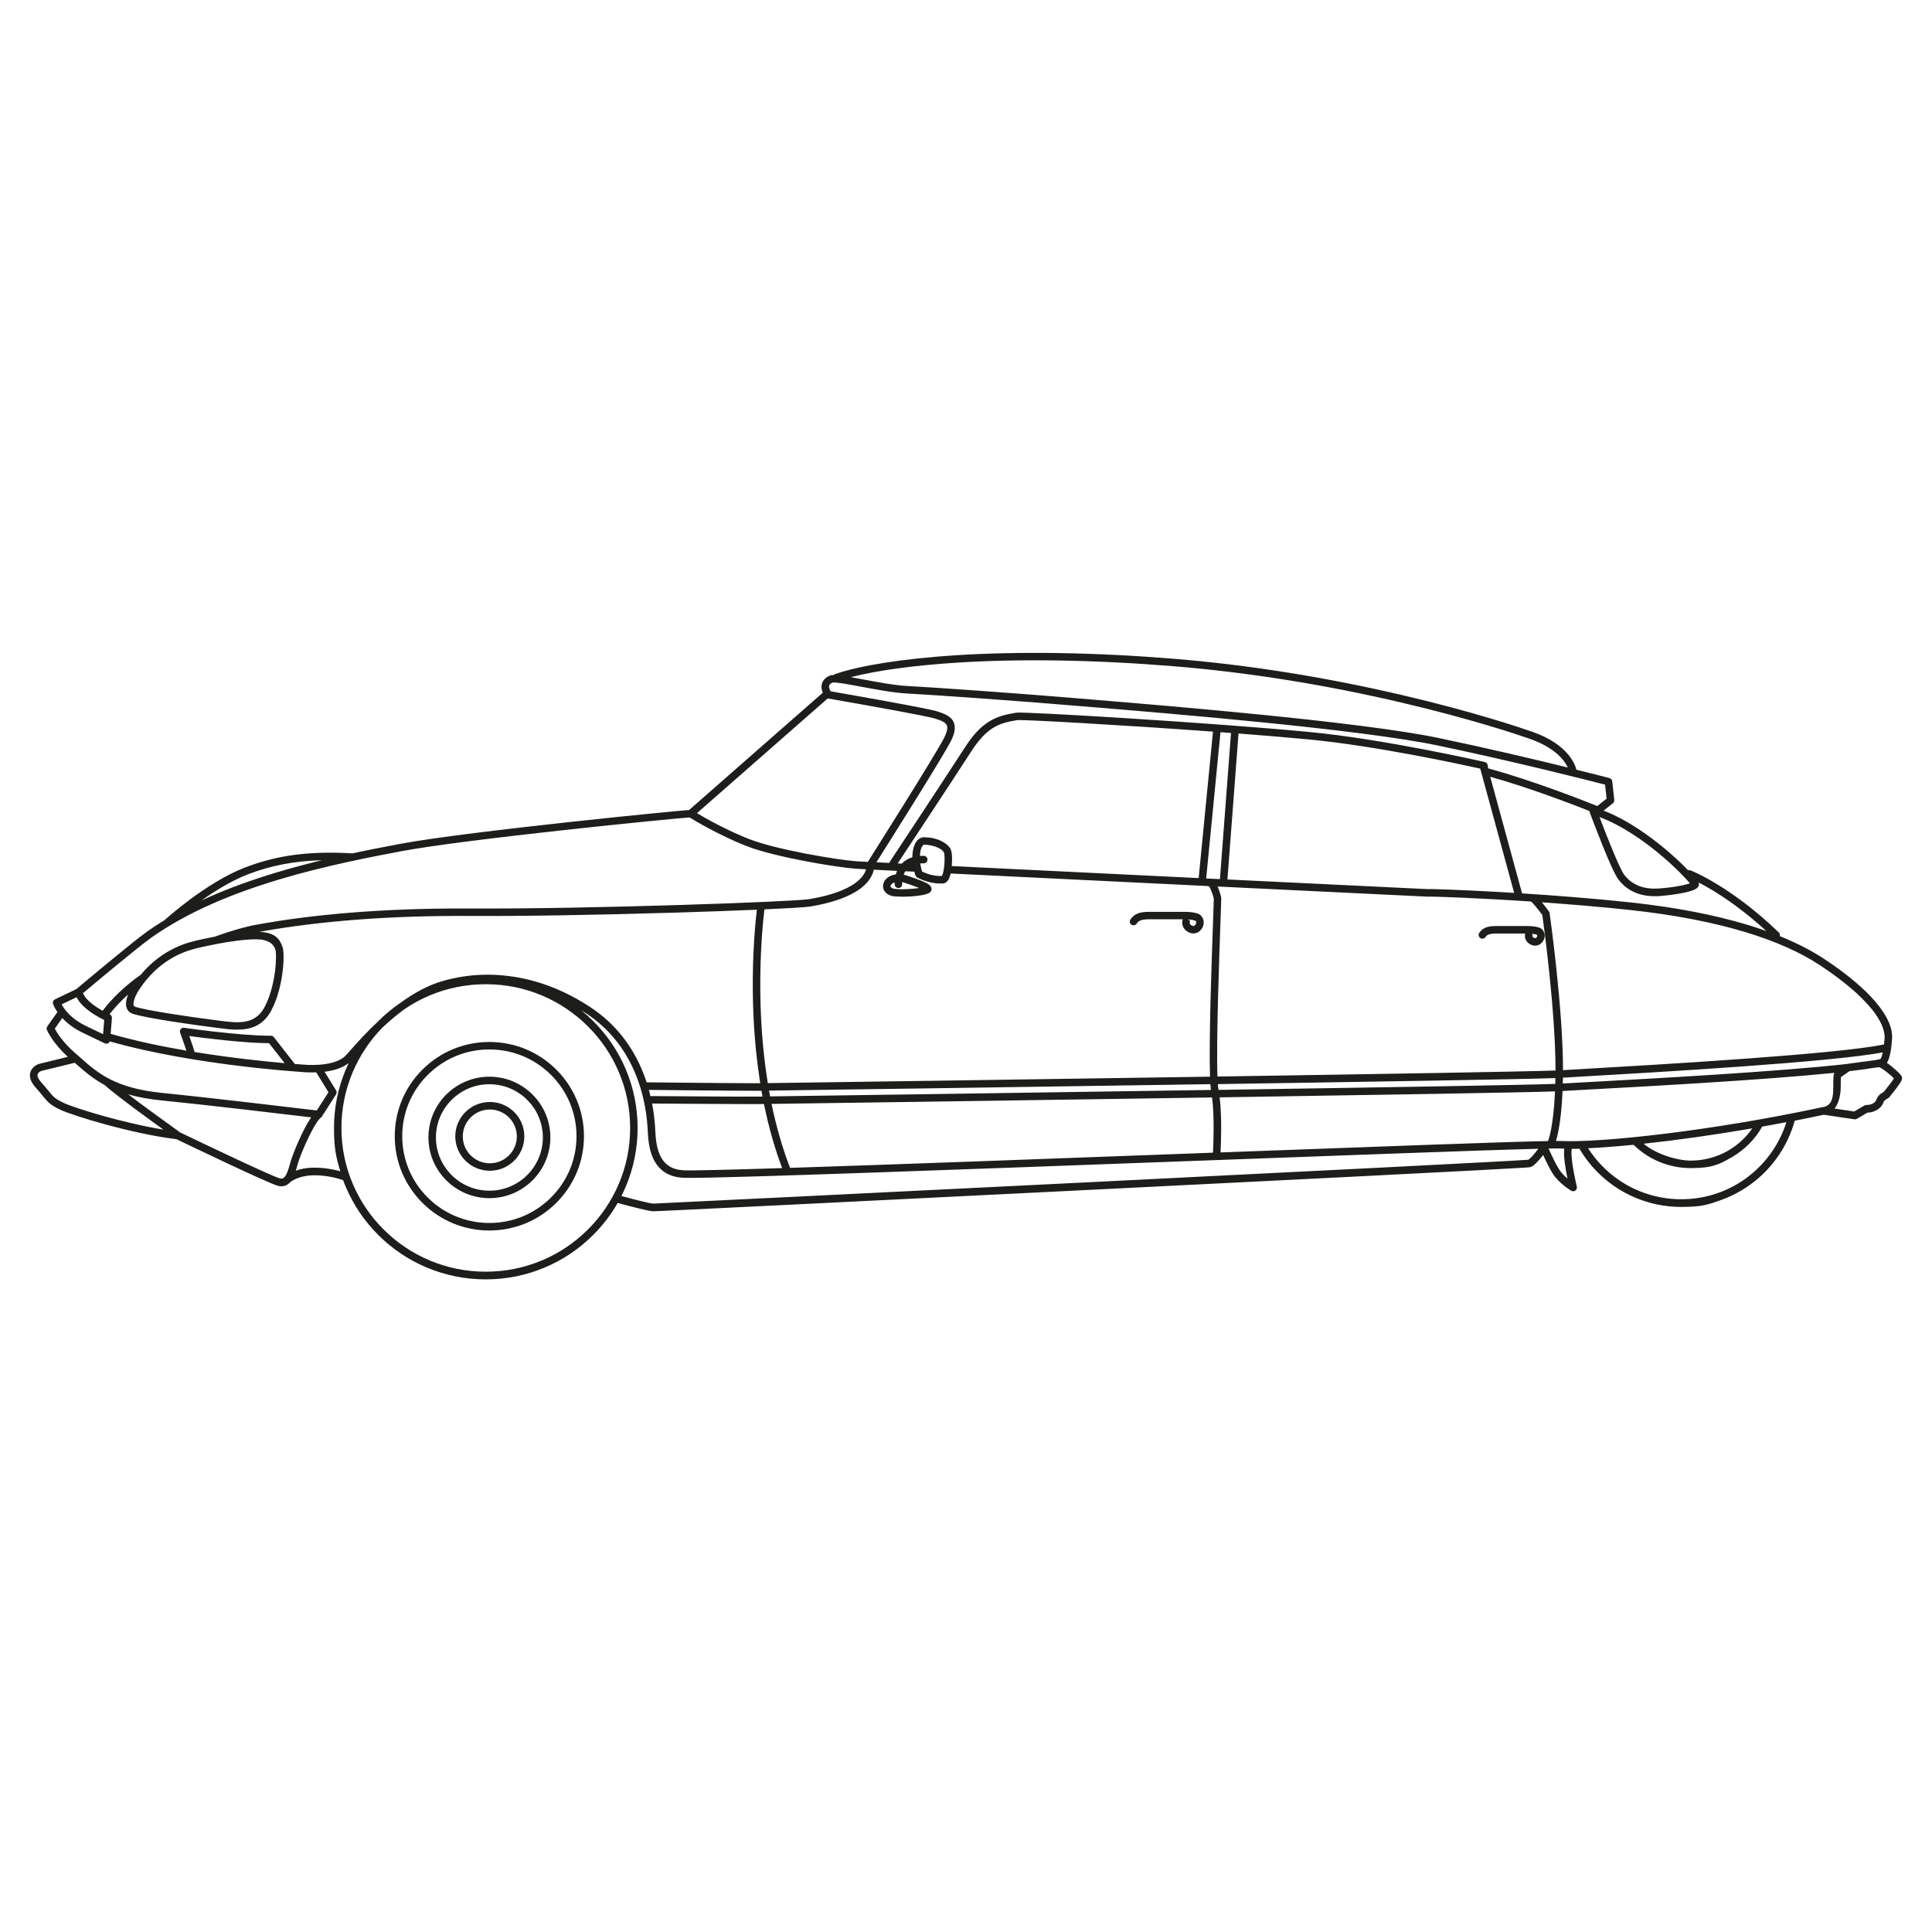 <?xml version="1.0" encoding="UTF-8"?>
<svg xmlns="http://www.w3.org/2000/svg" version="1.1" viewBox="0 0 5669.3 5669.3">
  <defs>
    <style>
      .cls-1 {
        fill: #1d1d1b;
      }
    </style>
  </defs>
  <!-- Generator: Adobe Illustrator 28.7.3, SVG Export Plug-In . SVG Version: 1.2.0 Build 164)  -->
  <g>
    <g id="Ebene_5">
      <g>
        <path class="cls-1" d="M5553.6,3131.4c-6.7-5.4-12.2-9.4-16.7-12.5,2.1-3.3,4-7.2,5.6-11.7,4.5-12.7,7.6-31.2,9.6-58,4.9-63.5-65.6-146.9-198.4-234.8-37.3-24.7-81.2-47.2-131-67.4,1-3.8,0-8-3-10.9-73.4-70.7-139.7-116.4-182.4-142.2-46.6-28.2-75.5-39.5-76.7-39.9-2.3-.9-4.7-.9-6.9-.3,0,0,0,0,0,0-19.1-19.8-42.3-41.2-65.5-60.8-45.3-38.1-111.6-86.8-182.6-114.2l27.2-21.5c3-2.3,4.5-6.1,4.1-9.8l-5.9-54.7c-.5-4.5-3.7-8.3-8.1-9.5-.9-.2-37.5-9.8-97.2-24.6-2.4-11-20.8-73.4-129.4-111.3-36.9-12.9-173-58.6-375.8-106.2-229.1-53.8-457-90.2-677.3-108.1-230.7-18.7-452.1-22.2-640.1-10.1-151.1,9.7-279.5,29.8-352.1,55-1.8.6-3.3,1.6-4.5,2.9h0c-5.3,0-9.1.7-12,2-15.2,6.7-20.8,16.6-22.7,23.8-2.7,9.9-.2,19.4,2.7,26l-392.4,344.3s0,0,0,0c-1.3,0-2.7.2-4.3.3-5,.4-12.3,1-21.6,1.9-19.4,1.8-46.2,4.3-77.5,7.4-44,4.3-134.6,13.4-247.2,25.7-170.6,18.6-395.7,44.8-499.4,64.5-38.9,7.4-86.6,16.4-139.2,27.7h0s0,0,0,0c-.9-.3-1.8-.5-2.7-.5-124.8-6.7-217.9,5.8-311.4,41.8-112.6,43.3-230.1,149.1-235.1,153.6-.2.2-.4.4-.6.6,0,0,0,0,0,0h0c-17.6,10.7-34.3,21.6-50.2,32.8-43.6,30.8-193,156.4-208.8,169.7l-62.7,30.1c-5,2.4-7.4,8.1-5.7,13.4.3.9,3.6,10.6,12.8,23.9,0,0,0,0,0,0l-29.6,41.9c-2.2,3.1-2.6,7.1-1.2,10.6.7,1.6,15.9,37.3,61.4,78.9l-85.2,20.9c-.4,0-.8.2-1.2.4-2,.7-19.6,7.7-24,25.4-3.3,13.3,2,27.8,15.7,43.1,8.7,9.7,15.1,17.5,20.2,23.8,14.8,18.2,22.3,27.4,51.7,41.3,38.3,18.2,211.1,70.9,341.7,86.8,34.2,16.5,268.5,129,297.4,136.8,3.2.9,6.8,1.4,10.5,1.4,8.2,0,17.3-2.8,25.4-11.8,4.9-3.9,26.9-19.5,66.9-20.5,42.3-1.1,79.9,11.1,88.6,14.2,0,0,0,0,0,0h0c2.5,6.8,5.1,13.5,8,20.1,22.4,52.8,54.6,100.3,95.5,141.1,40.9,40.8,88.6,72.7,141.6,95.1,54.9,23.1,113.3,34.9,173.4,34.9s118.5-11.7,173.4-34.9c53-22.3,100.7-54.3,141.6-95.1,28.4-28.3,52.6-59.9,72.3-94.3,0,0,0,0,0,0,17.8,4.9,90.1,24.5,104.2,24.5s644.3-31.2,1285.8-63.1c1277.6-63.5,1284.7-65.5,1287.7-66.4,5.5-1.6,14.2-6.3,32.2-28.6,2-2.4,3.8-4.8,5.6-7.1,7.7,16.6,19.4,40.9,28.2,54.6,18.8,29.2,53,49.6,54.5,50.4,3.8,2.2,8.6,2,12.1-.6,3.5-2.6,5.2-7.1,4.2-11.4,0-.2-5.8-24.4-10.4-50.8-7.2-42.1-5.5-56-4.4-60.1,7.1,0,14.7-.2,22.6-.4,29.9,51,72.7,93.7,123.9,123.6,52.7,30.8,113.1,47.1,174.6,47.1s78-6.6,114.9-19.5c35.6-12.5,68.7-30.7,98.5-54,58-45.4,100.4-109,119.7-179.5,0,0,0,0,0,0,28.4-5.6,56.9-11.4,85.3-17.5l89.9,13.4c2.5.4,5-.1,7.2-1.4l30.6-18c14.8-.4,40-7.5,48.5-32.9.7-2.1,6.6-6.7,11.8-9.2,1.5-.7,2.8-1.7,3.9-3,37.7-46,37.7-51.9,37.7-55.8s0-9.9-27.8-32.3ZM5422.2,3121.5c-.8.1-1.5.3-2.2.6,0,0,0,0,0,0-198.9,22.6-575.3,43.1-754.5,52.9-34.8,1.9-61.8,3.4-79.6,4.4h0c.2-5.6.3-11.3.4-17.1,14.5-.9,35.6-2.1,62.5-3.6,201.5-11.6,728.8-41.9,876.1-70.7-2.5,11.9-5.1,17.3-6.9,19.8h0c-5.2,1.1-11,2.2-17.4,3.4-24.1,2.8-67.7,9-78.3,10.5ZM4551.8,3312.3c-3.5,18.6-7,29.9-9.2,36-117.6,2.2-506.3,16.5-961,33.4,1.4-27.9,4.3-104.5-2.6-161.6,466.4-7.2,895.3-14.3,984.1-17.5h0c-2.4,52.9-7.2,88.1-11.3,109.8ZM1507.2,2866.2c-71.8-11.2-142.6-6.7-210.4,13.2-43.2,12.7-84.6,36.2-121.8,63.4-23,15.6-44.6,33.4-64.5,53.3-1,1-2,2-2.9,3-35.7,33.4-63.7,65.2-80.4,84.1-6.3,7.1-11.2,12.8-13.8,15.3-26.2,25.6-85,29.7-131.3,24.9-.2,0-.3,0-.4,0-.4,0-6.3-.4-16.6-1.2l-61.4-78.7c-2.1-2.7-5.3-4.2-8.7-4.2-93.9,0-252.9-23.1-254.5-23.3-3.8-.6-7.7.9-10.1,3.9-2.5,3-3.1,7.1-1.8,10.7,7,19.1,14.5,40.3,18.3,52.4-73.8-12.6-151-28.8-221.9-49.2-.1,0-.2,0-.3,0l3.7-46.5c.4-4.7-2.3-9.1-6.6-11-.1,0-.3-.1-.4-.2,15.5-19.9,33.7-39.2,54.5-57.9-4.8,12-8.6,27.3-4.2,39.6,2.8,8,8.7,13.8,17,16.7,37.7,13.4,193.4,34.7,233,39.6,5.2.7,10.5,1.4,15.7,2.1,19,2.6,38.8,5.2,58.2,5.2,39.8,0,77.4-11.3,101.5-58.1,19.9-38.8,28.5-82.4,32.2-112.2,4-32.8,3.8-62.9-.6-73.1-.5-1.1-.9-2.2-1.4-3.4-3-7.7-7.2-18.2-18.8-26.8-11.1-8.1-26.7-12.5-47.6-13.4,179.1-32.2,385.8-47.9,614.7-46.6,154.6.9,378.4-2.8,614.2-10,86.7-2.7,166.6-5.6,231.1-8.3-3.6,30.4-13.4,124.3-11.8,246,1.1,87.1,7.8,171.4,19.8,250.3.7,4.3,1.3,8.6,2,12.8-.2,0-.4,0-.5,0-43,.5-320.3-2.5-332.9-2.6,0,0,0,0,0,0-2.8-8.7-5.9-17.2-9.2-25.6-32.2-82.1-84.2-147.4-154.7-194.1-72-47.7-148.1-78.1-226.2-90.2ZM570.8,3087c-1.2-5.3-4.8-17.3-15.3-46.8,43.9,5.9,157.6,20.4,234.1,21l45.6,58.5c-55.5-4.8-154.8-14.9-264.4-32.7ZM636.7,2769.8c34.3-6.4,79.9-13.5,115.2-13.5s49.9,14.1,54.7,26.5c.5,1.3,1.1,2.7,1.6,4,1.7,4.5,3.2,28.2-1.1,62.7-4.9,39.2-15.5,76.2-29.8,103.9-13,25.2-31.1,39.3-56.9,44.2-24.1,4.6-52.7.7-80.2-3-5.2-.7-10.6-1.4-15.9-2.1-64.6-8.1-197.9-27.7-228.3-38.5-2.4-.9-3.2-2-3.7-3.4-3.1-8.5,5-28.4,11.4-39.2,8-12.9,16.4-24.6,25-35.1,61-74.3,132.4-90.2,157.9-95.9,1.3-.3,2.5-.6,3.6-.8,6.6-1.5,24.1-5.5,46.5-9.7h0ZM2428.5,2049.4c102.5,17.8,293.6,51.9,315.8,59.3,15.5,5.2,30,10,34.1,19.8,3.1,7.6.7,19.4-7.2,35.3-24.9,49.8-222.3,361.4-224.2,364.6-.2.2-.3.5-.4.8,0,0,0,0,0,0-18.8-1-30.7-1.6-34.4-1.9-54.5-4-234.7-33.8-315.4-65.7-65.4-25.9-126.2-60.3-151.7-75.4l383.5-336.5ZM2563.1,2552c18.8,1,42.2,2.2,69.3,3.5-1.5,3.5-2.7,7-3.6,10.3-3.3.5-6.4,1.2-9.5,2.1-13.4,4.2-23.1,12.7-26.6,23.4-2.5,7.5-2,14.9,1.4,21.3,6.3,11.8,20.2,15.8,21.8,16.3.3,0,.6.2,1,.2,8.3,1.5,19.4,2.2,31.8,2.2s20.7-.5,31.7-1.4c41.4-3.6,47.3-10,49.5-12.4,3-3.3,4.2-7.5,3.2-11.7-2-7.8-9.8-13.5-30-21.6-13.2-5.3-29.4-10.7-43.7-15.5-2.5-.8-5.1-1.5-7.7-2.1,1.2-3.3,2.9-6.7,4.9-10,8.5.4,17.3.9,26.4,1.3,1.9,6.9,3.5,11.1,3.7,11.6.9,2.3,2.7,4.3,4.9,5.5,1.4.8,32,17.5,66.2,17.5s7.2-.2,10.8-.6c6.8-.8,12.2-5.4,16.2-13.9,2-4.4,3.6-9.5,4.8-14.8,206.1,10.2,494.8,24.2,756.7,36.9.5.6,1.1,1.1,1.8,1.6,4.5,4.7,12.9,29.5,13.7,35.7,0,5.2-.8,27.4-1.9,57.9-4.1,114.1-13,357.8-9.2,464.1,0,0,0,0,0,0-563.8,8.6-1173.3,17.2-1297.6,18.9-.8-5.2-1.7-10.4-2.5-15.6-11.8-77.9-18.4-161.1-19.5-247.2-1.7-126.2,9-222,12.1-247.1,71.3-3.2,120.1-6.1,133.1-8.2,38.9-6.2,74.3-15.7,102.4-27.3,46.4-19.3,74.8-44.9,84.3-76.1.5-1.7.6-3.4.3-5ZM4343.7,2255.7c0,.4.1.8.3,1.2l99.2,363.2c-18.8-1.1-36.6-2.2-53.1-3.1-50.9-2.8-101.2-5.2-141.6-6.7-40.6-1.5-53.4-1.6-58.3-1.2-16.5-.8-277.2-13.3-588.4-28.4l32.5-428.3c74.2,5.7,144.7,11.6,205.2,17.3,198.6,18.8,454.9,74.8,504.3,85.8ZM4491.6,2645.3c.5.3,1.1.6,1.7.8,4.9,3.4,20.2,22.2,32.5,38.9,4.1,29.1,39,284.8,38.7,456.3-82.2,3.2-518.4,10.4-992,17.7-3.8-104.6,5.4-358.1,9.2-462.9,1.2-32.5,2-54,2-59,0-7.1-6.6-25.2-6.9-25.9-1.4-3.8-2.7-7-3.9-9.8,317.8,15.4,590.1,28.5,617,29.8.8,0,1.6,0,2.4-.1,11.5-.7,140.2,3.7,299.5,14.3ZM3575.6,3198.1s0,0,0,0c-.8-4.1-1.4-9.8-2-16.9,470.4-7.2,904-14.4,990.6-17.7-.1,5.9-.2,11.6-.4,17.1-83.6,3.2-517.1,10.4-988.2,17.6ZM1908.6,3216.2s0,0,0,0c-1.4-6.1-3-12.1-4.6-18,0,0,0,0,0,0,41.2.4,244,2.6,310.8,2.6s12.1,0,15.7,0c.4,0,1.7,0,3.9,0,1,5.7,2,11.4,3.1,17-4.1,0-6.6,0-7.2.1-40.4.6-282.7-1.3-321.6-1.6ZM2256.7,3200.3c131.8-1.8,735.9-10.3,1295-18.9h0c.5,6.8,1.1,12.5,1.7,17-554.9,8.5-1154.9,17-1293.6,18.9-1.1-5.7-2.1-11.3-3.1-17ZM3579.7,2579.7c-13.4-.6-26.8-1.3-40.3-1.9l42-429.2c10.3.8,20.6,1.5,30.9,2.3h0l-32.5,428.9ZM3517.4,2576.7h0c-252.8-12.2-526.4-25.5-724.6-35.3.4-4.1.6-7.7.7-10.2.7-14.5.3-33.6-5.4-42.2-5.6-8.4-15.4-16.2-27.7-21.9-14.4-6.8-31.7-10.3-49.9-10.3h-.1c-2.8,0-27.2,1.6-32.3,44.9-.6,4.7-.8,9.4-.9,13.9-12.3,3.7-22.6,9.9-30.9,18.6-4.1-.2-8.1-.4-12.1-.6,24.1-36.5,140.8-212.8,216.5-329.6,46.8-72.2,83.9-82.9,135.1-90.9,18-1.8,305.1,14.2,573.6,33.8l-42,429.8ZM2705.8,2557.6c-1.4-4.2-3.5-11.5-4.9-20.8-.2-1-.3-2.1-.5-3.2,3.2-.2,6.5-.3,9.9-.2,6.1.2,11.1-4.6,11.3-10.7.1-6.1-4.7-11.1-10.7-11.3-3.9-.1-7.8,0-11.5.2.1-2.5.3-5,.6-7.5,2.2-19,8.7-24.7,11.3-25.5,17.8.2,47.5,6.2,58.5,22.3,1.3,2.9,3,16.1,1.4,35.9,0,1.2-.2,2.3-.3,3.4-.9,9.5-2.4,16.8-3.8,21.9-1.1,4.1-2.3,6.8-3.1,8.2-21.6,1.8-43.5-6.2-54.5-11.1-1.4-.6-2.6-1.2-3.7-1.7ZM2625.3,2595.7c.5,5.8,5.3,10.1,11,10.1s.6,0,.9,0c6.1-.5,10.6-5.8,10.1-11.8,0,0-.1-2.2,0-5.7,1.7.4,3.4.8,5.1,1.4,11.5,3.8,31.1,10.4,45.1,16.1-21.2,3.2-55.7,5.3-76.2,1.8-2.6-.9-6.6-3-7.8-5.3-.2-.4-.8-1.4,0-3.9,1.2-3.7,5.7-7.1,11.7-9.1,0,3.8,0,6.2.1,6.5ZM2205.7,3239.9c11.1,0,19.6,0,24.9-.1.8,0,4.6,0,11.2-.2,13.7,67.4,31.6,130.4,53.4,188.1-161,5.1-269.6,7.7-290.8,6.4-33-2.1-55.2-16.7-67.9-44.7-11.2-24.6-12.7-54.5-13.8-74.3-.2-3.4-.3-6.7-.5-9.6-1.6-23-4.5-45.5-8.7-67.3,44.2.3,220.5,1.7,292.3,1.7ZM2318.4,3427h0c-22.2-57.4-40.4-120.3-54.3-187.7,146.2-2,742.1-10.4,1292.7-18.9,7.1,56.3,3.9,136.2,2.6,162-24.5.9-49.2,1.8-74.1,2.8-418.8,15.5-872.8,32.4-1167,41.8ZM5491.5,2959.7c27.1,33.4,40.5,63.7,38.6,87.8-.5,6.4-1,12.1-1.6,17.2-132.6,28.9-675.9,60.2-880.9,72-26,1.5-46.6,2.7-61.1,3.6h0c.1-182.8-38.9-458.1-39.3-460.9-.2-1.8-.9-3.5-2-4.9-.3-.4-8.1-11.1-16.9-22.1-1.3-1.7-2.6-3.2-3.8-4.6,84.4,5.9,175.3,13.4,260.8,22.7,127.9,13.9,241.7,35.9,338.2,65.2,87.4,26.6,160.7,59.3,217.9,97.2,67.2,44.5,117.7,87.2,150,127ZM5183.1,2732c-17.1-6.1-34.8-11.9-53.1-17.5-97.8-29.8-213-52-342.2-66.1-111.4-12.1-227.4-20.8-321.4-26.8l-93.5-342.3c112.4,31.3,241.9,81.1,291.3,100.6,0,1.3.2,2.6.7,3.8,6.4,17.2,63.1,168.9,83.6,196.3,17.4,23.2,49.7,49.8,106.3,49.8s8.3-.1,12.7-.4c28.2-1.9,55.7-5.6,77.4-10.5,29.4-6.6,40.4-13.1,40.4-23.9s0-2.9-1.4-5.8c0,0,0,0,0,0,11.6,6,26,13.9,42.7,24,37.4,22.7,93.5,61.1,156.7,118.9ZM4868.4,2504.9c45.6,37.8,78.2,72.3,90.5,87.1-13.4,4.7-45.4,12.1-93,15.3-54.7,3.6-84.5-20-99.9-40.6-13.7-18.3-51.6-114.2-72.4-169.1,67.4,25.1,131.4,71.3,174.9,107.4ZM2804.5,1944.7c187-12.1,407.3-8.6,637,10.1,219.3,17.8,446.1,54,674.1,107.6,201.7,47.4,336.9,92.8,373.6,105.6,54.4,19,82.9,44.1,97.2,61.8,7,8.7,11.4,16.5,14.1,22.4h0c-94.6-23.3-233.4-56.2-378.4-86.5-229.4-47.9-798.2-94.8-1012.3-112.5-25.6-2.1-45.8-3.8-60.2-5-137.8-11.8-412.1-31.4-487.1-35.2-37.2-1.9-87.2-11.3-131.4-19.6-13.1-2.5-24.5-4.6-34.4-6.3,73.7-19.2,182.8-34.3,308-42.4ZM2433,2012.1c1-3.6,4.4-6.7,10-9.2,8.3-2,50.1,5.8,83.8,12.2,44.9,8.4,95.7,17.9,134.4,19.9,74.9,3.8,348.8,23.4,486.4,35.2,14.5,1.2,34.7,2.9,60.3,5,213.7,17.6,781.5,64.4,1009.6,112.1,233.2,48.7,450.4,104.4,492.5,115.2l4.4,41.1-27.4,21.6c-32.4-13-189.9-75.3-319.9-110.4-.6-2.4-1.3-6-1.6-9.1-.5-4.7-3.9-8.6-8.5-9.6-2.9-.7-294.5-67.2-515.5-88.2-288.7-27.4-836.3-60.1-858.9-56.6-30.3,4.7-55.4,10.9-79.5,25.6-24.9,15.2-47.4,39-70.7,75-84.3,130-219.5,334.1-220.8,336.1-.9,1.3-1.4,2.7-1.7,4.2-14.1-.7-26.9-1.4-38.2-1.9,34.4-54.3,196-310.5,219.2-356.8,11-22.1,13.6-39.6,7.9-53.5-7.9-19-28.9-26-47.5-32.2-26.9-9-260.8-50-313.8-59.2,0,0,0,0,0,0-1.7-2.4-6-10.4-4.3-16.5ZM726.6,2566c68.2-26.2,136.4-39.5,217.9-41.7-42.8,10.4-87.4,22.1-132.1,35.6-72.2,21.7-138.8,45.8-197.8,71.9-7.9,3.5-15.8,7-23.5,10.6,40.2-28.4,88.8-58.4,135.6-76.4ZM445.5,2750.4c50.6-35.7,110.5-68.9,177.8-98.6,58.2-25.7,123.9-49.5,195.3-70.9,135.1-40.5,269-66,357.6-82.8,188-35.7,798.6-96.3,847.2-99.4,15,9.2,86.7,52.2,165.1,83.2,84,33.2,264.8,63,321.9,67.2,3.6.3,14.3.9,31.2,1.8-7.6,24.5-31.6,45.3-71.6,61.9-26.5,11-60.2,20-97.5,25.9-45.6,7.3-641.6,29.2-997.1,27.2-150.5-.8-293.4,5.7-424.8,19.5-105.7,11.1-175.3,23.9-205,29.4h-.4c-19.8,3.7-62,14.5-114.5,33.7-22,4.1-39,8-45.6,9.5-1,.2-2.2.5-3.5.8-27.3,6.1-103,23-168.3,101.2t0,0c-45.9,32.7-83.6,68.4-112.2,106-21.9-12.2-49.8-31.6-57.5-51.7,31.1-26.1,162.6-136.3,201.8-163.9ZM224.9,2926.1c7.5,15.9,23,31.7,46.3,47.3,13.7,9.1,26.8,15.9,34.6,19.7l-3.3,41.6-50.7-24.3c-31.2-15-50-33.7-60.2-46.8-5-6.3-8.5-12-10.8-16.3l44.2-21.2ZM160.7,3018.7l22.1-31.4s0,0,0,0c13.2,14.3,32.3,29.9,59.4,42.9l65.2,31.3c1.5.7,3.1,1.1,4.8,1.1s3.8-.5,5.5-1.5c2.1-1.2,3.7-3,4.6-5.2,126.1,36,270.3,58.3,369.5,70.7,105.5,13.2,183.7,18.3,188.4,18.6,9.4,1,27.2,2.3,47.7,1.5l36,58.4-34.3,53.5c-45.9-5.5-310.4-37.2-452.1-51.3-140.4-14-190.2-58.1-242.9-104.8-4.6-4.1-9.4-8.3-14.2-12.5-36.1-31.3-53.5-60-59.6-71.5ZM185.9,3235.8c-25-11.8-30.2-18.2-44.1-35.3-5.3-6.5-11.8-14.5-20.8-24.6-8.3-9.2-12.1-17.4-10.7-23,1.4-5.8,8.2-9.2,9.9-10l98.9-24.2c0,0,.2,0,.3,0,.2.2.5.4.7.6,25.4,22.4,51.5,45.6,87.3,64.8.5.6,1,1.2,1.6,1.7,40.4,35,124,95.4,170.6,129-120.9-20-260.1-63-293.6-78.8ZM821.2,3457.9c-23.1-6.2-218.3-99.1-293.7-135.4-.7-.6-1.3-1.1-1.8-1.5-1.5-1.2-3.8-2.8-6.9-5.1-5.8-4.3-14.4-10.4-24.2-17.5-30.3-21.8-77.8-56.1-118.2-87,29,8.3,61.5,14.1,98.9,17.8,130.9,13.1,366.9,41.1,437.8,49.6-24.3,34.9-53.2,105.2-60.3,129.9-.6,2-1.2,4.2-1.8,6.3-5.5,19.8-10,31.7-15,37.9-.4.4-.7.6-.8.7-.5.5-1,1-1.4,1.6-3.7,3.3-7.7,3.9-12.6,2.6ZM917.8,3426.3c-20.4.5-37,4.3-49.7,9,1.5-4.8,2.8-9.6,4.1-14.2.6-2.1,1.2-4.1,1.7-6.1,5-17.4,17.7-48.9,31.1-76.5,18-37.3,30.5-54.9,36.3-58.8,0,0,0,0,.1,0,.1,0,.2-.2.3-.2.2-.2.5-.4.7-.6,0,0,.2-.2.3-.3.2-.2.4-.5.7-.7,0,0,.1-.2.2-.2.3-.4.6-.7.8-1.1l41.7-65.1c2.3-3.6,2.3-8.1.1-11.7l-33.7-54.8c25.4-3.2,51.8-10.5,70.7-25.7-2.8,5.9-5.5,11.9-8.1,18-23.2,54.7-35,112.8-35,172.8s6.2,86,18.5,126.9c0,0,0,0,0,0-18.1-5-47.8-11.3-80.6-10.5ZM1725,3608.1c-38.9,38.7-84.2,69.2-134.6,90.4-52.2,22-107.7,33.2-164.9,33.2s-112.7-11.2-164.9-33.2c-50.4-21.2-95.7-51.7-134.6-90.4-38.9-38.7-69.4-83.8-90.8-134.1-22.1-52-33.3-107.2-33.3-164.1s11.2-112.2,33.3-164.2c20.8-48.9,50.3-93,87.8-131.1,19.2-18,40.7-36.3,63.7-53.2,23.2-15.8,47.8-29.2,73.9-40.2,52.2-22,107.7-33.1,164.9-33.1s112.7,11.1,164.9,33.1c50.4,21.2,95.7,51.7,134.6,90.4,38.9,38.7,69.4,83.8,90.8,134.1,22.1,52,33.3,107.2,33.3,164.2s-11.2,112.2-33.3,164.1c-21.3,50.2-51.9,95.3-90.8,134.1ZM4484.9,3403.1c-63.6,6.4-2544.7,128.2-2568,128.8-7.4,0-52.1-11.1-93.4-22.3,0,0,0,0,0,0,4.4-8.8,8.6-17.8,12.5-26.9,23.2-54.7,35-112.8,35-172.8s-11.8-118-35-172.8c-22.4-52.8-54.6-100.3-95.5-141.1-11.2-11.2-23-21.7-35.2-31.6,5.3,3.3,10.7,6.7,16,10.2,66.6,44.1,115.8,106,146.3,183.8,17.9,45.7,28.9,95.7,32.5,148.6.2,2.7.3,5.9.5,9.2,1.1,21.5,2.8,53.9,15.7,82.3,16.2,35.5,45.3,54.9,86.6,57.5,4,.2,10.8.4,20.2.4,134.9,0,809.4-25,1463.1-49.2,445.7-16.5,871.1-32.3,1027.9-36.3-11.9,16.1-24.3,29.9-29.3,32.2ZM4574.9,3431.3c-9.8-15.2-24.3-46.6-30.9-61.1h0c16.5-.3,27.2-.4,31.5-.1,4.6.2,9.4.4,14.6.5-1.4,10.4-1,28.7,5,63.9,1.4,8.5,3,16.6,4.5,23.9-8.6-7.3-18-16.6-24.7-27ZM5133.2,3450.3c-27.9,21.9-58.9,38.9-92.2,50.6-34.5,12.1-70.7,18.2-107.6,18.2-57.6,0-114.1-15.3-163.5-44.1-44.4-26-82.2-62.3-109.8-105.6h0c38.2-1.8,83.2-5.2,133.4-10.1,0,0,0,0,0,0,45.2,44.1,104.8,68.4,168.2,68.4s84.6-11.3,121.3-32.7c35.6-20.7,65.4-50.4,86.2-85.9.6-1,1-2,1.2-3,0,0,0,0,0,0,23.7-4.2,47.6-8.6,71.6-13.2-19.3,61.7-57.6,117.2-109,157.4ZM4823.1,3356.2s0,0,0,0c94.1-10.1,203.9-25.3,318.8-45.1-18.2,26.4-42.1,48.6-69.9,64.9-33.3,19.4-71.4,29.7-110.2,29.7s-99.7-17.4-138.7-49.4ZM5351.3,3248.4c-.7,0-1.4,0-2.1.2-322.4,69.3-652,105.6-772.5,99.5-2.2-.1-5.8-.2-10.8-.1,2.1-6.9,4.5-16.3,7-28.8,6.2-31.6,10.3-71.1,12.3-117.8,17.7-1.1,45.4-2.6,81.6-4.5,168-9.2,509.1-27.7,716.3-48.8-3.2,4.9-3.5,13.5-3.5,41s-2.1,53.3-28.3,59.4ZM5528.2,3203.7c-5.6,2.9-17.5,10.3-21,20.9-6.2,18.6-29.2,17.9-30.1,17.9-2.1-.1-4.3.4-6.1,1.5l-29.9,17.6-57.9-8.6c16.6-20.4,18.3-52,18.3-64s0-22.3.6-28.5l25.2-17.3c30-3.5,55.9-7,76.4-10.5,0,0,0,0,.1,0h0c5.2-.6,9.1-1,11.1-1.1,2.8,1,11.2,6,23.9,16.1,9,7.1,15.5,13.2,18.9,16.9-5.1,7.9-17.9,24.7-29.6,39.1Z"/>
        <path class="cls-1" d="M1436,3057.6c-74.2,0-143.9,28.8-196.3,81-52.5,52.2-81.3,121.7-81.3,195.6s28.9,143.3,81.3,195.6c52.4,52.2,122.2,81,196.3,81s143.9-28.8,196.3-81c52.4-52.2,81.3-121.7,81.3-195.6s-28.9-143.3-81.3-195.6c-52.4-52.2-122.2-81-196.3-81ZM1616.8,3514.1c-48.3,48.1-112.5,74.6-180.8,74.6s-132.5-26.5-180.8-74.6c-48.3-48.1-74.9-112-74.9-180s26.6-131.9,74.9-180c48.3-48.1,112.5-74.6,180.8-74.6s132.5,26.5,180.8,74.6c48.3,48.1,74.9,112,74.9,180s-26.6,131.9-74.9,180Z"/>
        <path class="cls-1" d="M1437.3,3233.7c-55.9,0-101.3,45.3-101.3,100.9s45.4,100.9,101.3,100.9,101.3-45.3,101.3-100.9-45.4-100.9-101.3-100.9ZM1437.3,3413.6c-43.7,0-79.3-35.4-79.3-78.9s35.6-78.9,79.3-78.9,79.3,35.4,79.3,78.9-35.6,78.9-79.3,78.9Z"/>
        <path class="cls-1" d="M1436.1,3159.5c-98.7,0-178.9,79.9-178.9,178.2s80.3,178.2,178.9,178.2,178.9-79.9,178.9-178.2-80.3-178.2-178.9-178.2ZM1436.1,3494c-86.5,0-156.9-70.1-156.9-156.2s70.4-156.2,156.9-156.2,156.9,70.1,156.9,156.2-70.4,156.2-156.9,156.2Z"/>
        <path class="cls-1" d="M3320.2,2713.4c5.1,3.4,11.9,2,15.3-3.1,4.5-6.7,10.6-12.7,35.8-12.7h99.2c-1.3,4.7-2.3,11.4-.1,18.5,1.7,5.6,6.1,13.6,17,19.3,5.3,2.8,10.2,3.8,14.4,3.8s7.4-.9,10-1.9c8.3-3.2,15.2-10.6,18.4-19.6,6.3-17.6-3.9-30.1-10.1-34.3-.2-.1-.3-.2-.5-.3-2.1-1.2-13.9-7.4-44.8-7.4h-103.6c-27.8,0-43.5,6.5-54.1,22.5-3.4,5-2,11.9,3.1,15.2ZM3508.2,2702c.9.8,3.1,3.4,1.3,8.4-1.1,2.9-3.4,5.6-5.7,6.5-1.1.4-3,.8-6.2-.8-5.6-2.9-6.4-6-6.5-8.3,0-2.5.8-5.1,1.3-6l-6.9-3.8c14.3.8,21,3.3,22.7,4Z"/>
        <path class="cls-1" d="M4343.8,2752.5c5,3.4,11.9,2.2,15.3-2.8,3-4.3,7.1-10.3,30.6-10.3h85.8c-.9,4-1.3,9.1.3,14.6,1.6,5.2,5.6,12.5,15.8,17.7,4.8,2.5,9.3,3.3,13.1,3.3s7-.8,9.5-1.8c7.6-3,13.8-9.5,16.8-17.6,5.9-16.1-3.6-27.6-9.5-31.4-.1-.1-.3-.2-.5-.3-1.9-1.1-12.6-6.5-40-6.5h-91.4c-24.9,0-39.1,5.7-48.7,19.8-3.4,5-2.2,11.8,2.8,15.3ZM4510,2742.9c.6.6,1.6,2.1.5,5.1-.6,1.7-2.2,3.9-4.2,4.7-.5.2-1.9.8-4.7-.6-2.6-1.3-4.2-2.8-4.7-4.4-.7-2.1.4-4.9.8-5.7v.2c0,0-4.2-2.3-4.2-2.3,10,.8,15,2.5,16.4,3Z"/>
      </g>
    </g>
  </g>
</svg>